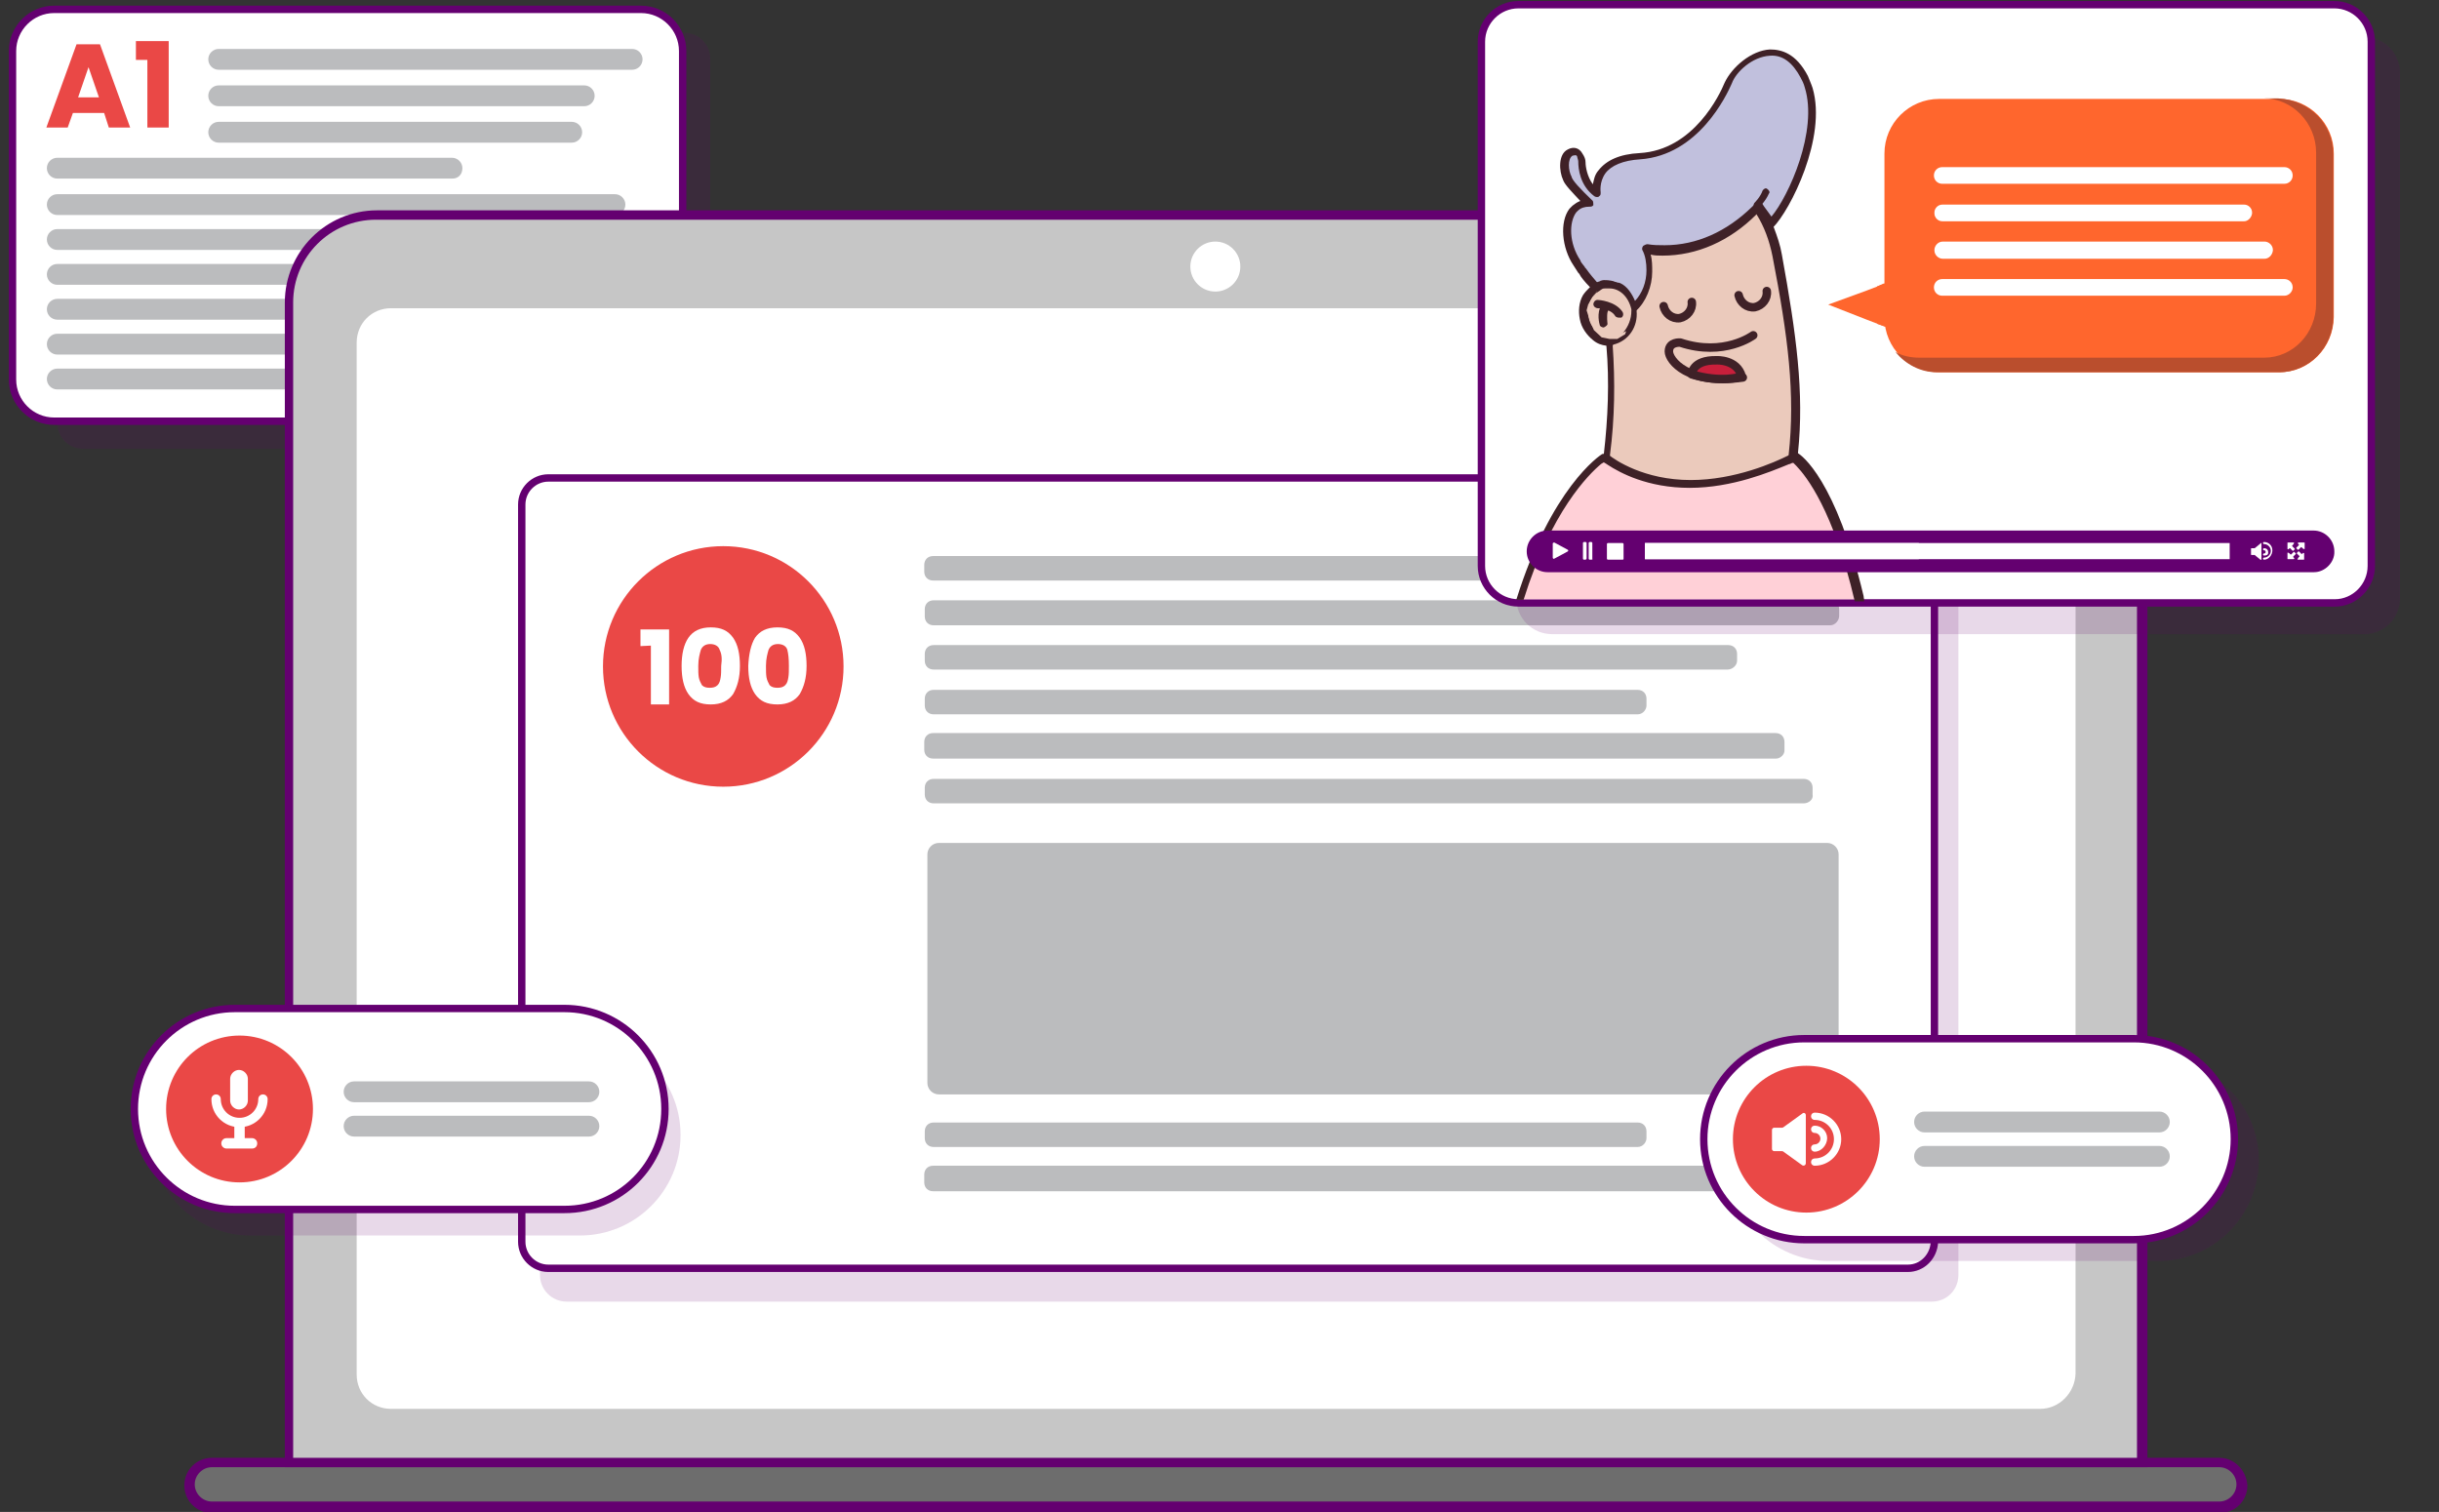 <?xml version="1.0" encoding="utf-8"?>
<!-- Generator: Adobe Illustrator 24.2.1, SVG Export Plug-In . SVG Version: 6.00 Build 0)  -->
<svg version="1.1" id="Layer_1" xmlns="http://www.w3.org/2000/svg" xmlns:xlink="http://www.w3.org/1999/xlink" x="0px" y="0px"
	 viewBox="0 0 468.4 290.4" style="enable-background:new 0 0 468.4 290.4;" xml:space="preserve">
<rect x="0" y="0" width="468.4" height="290.4" fill="#333333" stroke="none"/>
<style type="text/css">
	.st0{opacity:0.15;fill:#640070;enable-background:new    ;}
	.st1{fill:#FFFFFF;stroke:#640070;stroke-width:1.417;stroke-miterlimit:10;}
	.st2{fill:#EA4846;}
	.st3{fill:#BBBCBE;}
	.st4{fill:#6D6D6D;stroke:#640070;stroke-width:1.417;stroke-miterlimit:10;}
	.st5{fill:#640070;}
	.st6{fill:#C6C6C6;}
	.st7{fill:#FFFFFF;}
	.st8{fill:#FF662D;}
	.st9{fill:#BA4E2D;}
	.st10{fill:#EBCABC;}
	.st11{fill:#3F2127;}
	.st12{fill:#FFD0D7;}
	.st13{fill:#3E2127;}
	.st14{fill:#C1C0DD;}
	.st15{fill:#EBCBBD;}
	.st16{fill:none;stroke:#3F2127;stroke-width:1.629;stroke-linecap:round;stroke-linejoin:round;stroke-miterlimit:10;}
	.st17{fill:#C91F3B;stroke:#3F2127;stroke-width:1.629;stroke-linecap:round;stroke-linejoin:round;stroke-miterlimit:10;}
	.st18{fill:#DE6439;}
</style>
<g>
	<path class="st0" d="M131.5,86.2H16c-2.8,0-5-2.2-5-5V11.3c0-2.8,2.2-5,5-5h115.4c2.8,0,5,2.2,5,5v69.9
		C136.4,84,134.2,86.2,131.5,86.2z"/>
	<path class="st1" d="M123.1,80.9H10.4c-4.4,0-8-3.6-8-8V9.8c0-4.4,3.6-8,8-8h112.7c4.4,0,8,3.6,8,8V73
		C131.1,77.3,127.5,80.9,123.1,80.9z"/>
	<g>
		<path class="st2" d="M20,21.7h-6l-1,2.8H8.9l5.8-16h4.5l5.8,16h-4.1L20,21.7z M19,18.7l-2-5.8l-2,5.8H19z"/>
		<path class="st2" d="M26.1,11.5V7.9h6.3v16.6h-4.1v-13H26.1z"/>
	</g>
	<path class="st3" d="M121.4,13.4H42c-1.1,0-2-0.9-2-2l0,0c0-1.1,0.9-2,2-2h79.4c1.1,0,2,0.9,2,2l0,0
		C123.4,12.5,122.5,13.4,121.4,13.4z"/>
	<path class="st3" d="M112.2,20.4H42c-1.1,0-2-0.9-2-2l0,0c0-1.1,0.9-2,2-2h70.2c1.1,0,2,0.9,2,2l0,0
		C114.2,19.5,113.3,20.4,112.2,20.4z"/>
	<path class="st3" d="M109.8,27.4H42c-1.1,0-2-0.9-2-2l0,0c0-1.1,0.9-2,2-2h67.8c1.1,0,2,0.9,2,2l0,0
		C111.8,26.5,110.9,27.4,109.8,27.4z"/>
	<path class="st3" d="M86.9,34.3H11c-1.1,0-2-0.9-2-2l0,0c0-1.1,0.9-2,2-2h75.8c1.1,0,2,0.9,2,2l0,0C88.8,33.5,88,34.3,86.9,34.3z"
		/>
	<path class="st3" d="M118.1,41.3H11c-1.1,0-2-0.9-2-2l0,0c0-1.1,0.9-2,2-2h107.1c1.1,0,2,0.9,2,2l0,0
		C120.1,40.4,119.2,41.3,118.1,41.3z"/>
	<path class="st3" d="M123.4,48H11c-1.1,0-2-0.9-2-2l0,0c0-1.1,0.9-2,2-2h112.3c1.1,0,2,0.9,2,2l0,0C125.4,47.1,124.5,48,123.4,48z"
		/>
	<path class="st3" d="M104.3,54.7H11c-1.1,0-2-0.9-2-2l0,0c0-1.1,0.9-2,2-2h93.3c1.1,0,2,0.9,2,2l0,0
		C106.3,53.8,105.4,54.7,104.3,54.7z"/>
	<path class="st3" d="M122,61.4H11c-1.1,0-2-0.9-2-2l0,0c0-1.1,0.9-2,2-2h111c1.1,0,2,0.9,2,2l0,0C124,60.5,123.1,61.4,122,61.4z"/>
	<path class="st3" d="M113.2,68.1H11c-1.1,0-2-0.9-2-2l0,0c0-1.1,0.9-2,2-2h102.2c1.1,0,2,0.9,2,2l0,0
		C115.1,67.2,114.3,68.1,113.2,68.1z"/>
	<path class="st3" d="M118.1,74.8H11c-1.1,0-2-0.9-2-2l0,0c0-1.1,0.9-2,2-2h107.1c1.1,0,2,0.9,2,2l0,0
		C120.1,73.9,119.2,74.8,118.1,74.8z"/>
</g>
<path class="st0" d="M138.3,124.5H98.4V94.6c0-7.7,6.3-14,14-14h25.9V124.5z"/>
<g>
	<g>
		<path class="st4" d="M40.7,289.4c-2.3,0-4.3-2-4.3-4.3s2-4.3,4.3-4.3h385.6c2.3,0,4.3,2,4.3,4.3s-2,4.3-4.3,4.3H40.7z"/>
		<path class="st5" d="M426.2,281.8c1.8,0,3.3,1.5,3.3,3.3s-1.5,3.3-3.3,3.3H40.7c-1.8,0-3.3-1.5-3.3-3.3s1.5-3.3,3.3-3.3H426.2
			 M426.2,280H40.7c-2.9,0-5.3,2.3-5.3,5.3c0,2.9,2.3,5.3,5.3,5.3h385.6c2.9,0,5.3-2.3,5.3-5.3C431.4,282.3,429,280,426.2,280
			L426.2,280z"/>
	</g>
	<g>
		<path class="st6" d="M55.5,280.8V58.1c0-9.3,7.6-16.9,16.9-16.9h322.3c9.3,0,16.9,7.6,16.9,16.9v222.7H55.5z"/>
		<path class="st5" d="M394.5,42.2c8.8,0,15.9,7.1,15.9,15.9V280H56.3V58.1c0-8.8,7.1-15.9,15.9-15.9L394.5,42.2 M394.5,40.4H72.4
			c-9.8,0-17.7,8-17.7,17.7V280v1.8h1.8h354.1h1.8V280V58.1C412.3,48.4,404.3,40.4,394.5,40.4L394.5,40.4z"/>
	</g>
	<path class="st7" d="M391.8,270.6H75.1c-3.7,0-6.6-2.9-6.6-6.6V65.8c0-3.7,2.9-6.6,6.6-6.6H392c3.7,0,6.6,2.9,6.6,6.6v198
		C398.5,267.5,395.5,270.6,391.8,270.6z"/>
	<circle class="st7" cx="233.4" cy="51.2" r="4.8"/>
	<g>
		<path class="st0" d="M371,250H108.8c-2.8,0-5.1-2.3-5.1-5.1V102.2c0-2.8,2.3-5.1,5.1-5.1H371c2.8,0,5.1,2.3,5.1,5.1v142.7
			C376.1,247.7,373.9,250,371,250z"/>
		<path class="st1" d="M366.4,243.6H105.3c-2.8,0-5.1-2.3-5.1-5.1V96.9c0-2.8,2.3-5.1,5.1-5.1h261.1c2.8,0,5.1,2.3,5.1,5.1v141.6
			C371.4,241.3,369.2,243.6,366.4,243.6z"/>
		<g>
			<path class="st3" d="M295.7,111.5H179.2c-1,0-1.7-0.7-1.7-1.7v-1.3c0-1,0.7-1.7,1.7-1.7h116.5c1,0,1.7,0.7,1.7,1.7v1.3
				C297.5,110.8,296.6,111.5,295.7,111.5z"/>
			<path class="st3" d="M351.5,120.1H179.3c-1,0-1.7-0.7-1.7-1.7V117c0-1,0.7-1.7,1.7-1.7h172.2c1,0,1.7,0.7,1.7,1.7v1.3
				C353.2,119.2,352.4,120.1,351.5,120.1z"/>
			<path class="st3" d="M331.8,128.6H179.3c-1,0-1.7-0.7-1.7-1.7v-1.3c0-1,0.7-1.7,1.7-1.7h152.6c1,0,1.7,0.7,1.7,1.7v1.3
				C333.6,127.8,332.7,128.6,331.8,128.6z"/>
			<path class="st3" d="M314.5,137.2H179.3c-1,0-1.7-0.7-1.7-1.7v-1.3c0-1,0.7-1.7,1.7-1.7h135.2c1,0,1.7,0.7,1.7,1.7v1.3
				C316.2,136.3,315.5,137.2,314.5,137.2z"/>
			<path class="st3" d="M341.1,145.7H179.2c-1,0-1.7-0.7-1.7-1.7v-1.5c0-1,0.7-1.7,1.7-1.7H341c1,0,1.7,0.7,1.7,1.7v1.5
				C342.8,144.9,341.9,145.7,341.1,145.7z"/>
			<path class="st3" d="M346.4,154.3H179.3c-1,0-1.7-0.7-1.7-1.7v-1.3c0-1,0.7-1.7,1.7-1.7h167.1c1,0,1.7,0.7,1.7,1.7v1.3
				C348.3,153.5,347.4,154.3,346.4,154.3z"/>
			<path class="st3" d="M314.5,220.3H179.3c-1,0-1.7-0.7-1.7-1.7v-1.3c0-1,0.7-1.7,1.7-1.7h135.2c1,0,1.7,0.7,1.7,1.7v1.3
				C316.2,219.4,315.5,220.3,314.5,220.3z"/>
			<path class="st3" d="M341.1,228.8H179.2c-1,0-1.7-0.7-1.7-1.7v-1.5c0-1,0.7-1.7,1.7-1.7H341c1,0,1.7,0.7,1.7,1.7v1.5
				C342.8,228,341.9,228.8,341.1,228.8z"/>
			<path class="st3" d="M351,210.2H180.3c-1.2,0-2.2-1-2.2-2.2v-43.9c0-1.2,1-2.2,2.2-2.2h170.6c1.2,0,2.2,1,2.2,2.2V208
				C353.2,209.3,352.2,210.2,351,210.2z"/>
		</g>
		<g>
			<circle class="st2" cx="138.9" cy="128" r="23.1"/>
			<g>
				<path class="st7" d="M123,124.1v-3.2h5.5v14.4H125V124L123,124.1L123,124.1z"/>
				<path class="st7" d="M132.2,122.5c0.9-1.3,2.3-2,4.3-2s3.3,0.6,4.3,2c0.9,1.3,1.3,3.1,1.3,5.4s-0.5,4-1.3,5.4
					c-0.9,1.3-2.3,2-4.3,2s-3.3-0.6-4.3-2c-0.9-1.3-1.3-3.1-1.3-5.4C130.9,125.7,131.3,123.8,132.2,122.5z M138.2,124.8
					c-0.2-0.7-0.9-1.1-1.8-1.1c-0.9,0-1.5,0.4-1.8,1.1c-0.2,0.7-0.5,1.7-0.5,3.1c0,0.9,0,1.6,0.1,2.2s0.4,1.1,0.6,1.5
					c0.4,0.4,0.9,0.5,1.5,0.5s1.1-0.1,1.5-0.5s0.5-0.9,0.6-1.5s0.1-1.3,0.1-2.2C138.7,126.5,138.6,125.6,138.2,124.8z"/>
				<path class="st7" d="M145,122.5c0.9-1.3,2.3-2,4.3-2s3.3,0.6,4.3,2c0.9,1.3,1.3,3.1,1.3,5.4s-0.5,4-1.3,5.4
					c-0.9,1.3-2.3,2-4.3,2s-3.3-0.6-4.3-2c-0.9-1.3-1.3-3.1-1.3-5.4C143.8,125.7,144.2,123.8,145,122.5z M151.2,124.8
					c-0.2-0.7-0.9-1.1-1.8-1.1c-0.9,0-1.5,0.4-1.8,1.1c-0.2,0.7-0.5,1.7-0.5,3.1c0,0.9,0,1.6,0.1,2.2s0.4,1.1,0.6,1.5
					c0.4,0.4,0.9,0.5,1.5,0.5s1.1-0.1,1.5-0.5s0.5-0.9,0.6-1.5s0.1-1.3,0.1-2.2C151.5,126.5,151.4,125.6,151.2,124.8z"/>
			</g>
		</g>
	</g>
</g>
<g>
	<path class="st0" d="M454.1,121.8h-156c-3.9,0-6.9-3.1-6.9-6.9V14c0-3.9,3.1-6.9,6.9-6.9H454c3.9,0,6.9,3.1,6.9,6.9v100.8
		C461,118.6,457.9,121.8,454.1,121.8z"/>
	<g>
		<path class="st1" d="M448.4,115.8H291.6c-3.9,0-7.1-3.2-7.1-7.1V8c0-3.9,3.2-7.1,7.1-7.1h156.7c3.9,0,7.1,3.2,7.1,7.1v100.7
			C455.4,112.6,452.2,115.8,448.4,115.8z"/>
		<g>
			<g>
				<polygon class="st8" points="365.8,58.5 365.8,64.2 358.5,61.4 351.1,58.5 358.5,55.8 365.8,53 				"/>
			</g>
			<g>
				<path class="st8" d="M437.7,71.5h-65.3c-5.8,0-10.5-4.7-10.5-10.5V29.5c0-5.8,4.7-10.5,10.5-10.5h65.3c5.8,0,10.5,4.7,10.5,10.5
					v31.4C448.1,66.8,443.5,71.5,437.7,71.5z"/>
			</g>
			<g>
				<path class="st9" d="M448.1,29.7v31.2c0,5.8-4.7,10.6-10.4,10.6H372c-3.2,0-6-1.5-8-3.9c1.4,0.8,3,1.1,4.7,1.1h66.1
					c5.6,0,10-4.7,10-10.4v-29c0-5.7-4.6-10.4-10-10.4h2.7C443.5,19.2,448.1,23.8,448.1,29.7z"/>
			</g>
			<polygon class="st8" points="361.9,54.4 360.5,55 360.5,62.2 362,62.7 			"/>
		</g>
		<g>
			<g>
				<path class="st7" d="M438.7,35.3H373c-0.9,0-1.6-0.7-1.6-1.6l0,0c0-0.9,0.7-1.6,1.6-1.6h65.7c0.9,0,1.6,0.7,1.6,1.6l0,0
					C440.3,34.6,439.6,35.3,438.7,35.3z"/>
			</g>
			<g>
				<path class="st7" d="M431,42.5h-58c-0.8,0-1.5-0.7-1.5-1.5v-0.2c0-0.8,0.7-1.5,1.5-1.5h58c0.8,0,1.5,0.7,1.5,1.5V41
					C432.4,41.8,431.7,42.5,431,42.5z"/>
			</g>
			<g>
				<path class="st7" d="M434.9,49.7h-61.8c-0.8,0-1.6-0.7-1.6-1.6V48c0-0.8,0.7-1.6,1.6-1.6h61.8c0.8,0,1.6,0.7,1.6,1.6v0.1
					C436.4,49,435.7,49.7,434.9,49.7z"/>
			</g>
			<g>
				<path class="st7" d="M438.7,56.8H373c-0.9,0-1.6-0.7-1.6-1.6l0,0c0-0.9,0.7-1.6,1.6-1.6h65.7c0.9,0,1.6,0.7,1.6,1.6l0,0
					C440.3,56,439.6,56.8,438.7,56.8z"/>
			</g>
		</g>
		<g>
			<g>
				<g>
					<g>
						<path class="st10" d="M303.1,109.8l35.4,0.3c8.4-23.3,6.9-37,2.5-61.1c-2.3-12.9-13.4-19.9-22.1-16.5l0,0
							c-8.8,3.4-13.2,13.4-11.5,22.6C311,73.3,309.4,92.1,303.1,109.8z"/>
					</g>
					<g>
						<path class="st11" d="M309.1,59.7C309.1,59.6,309.1,59.6,309.1,59.7c-0.1-0.6-0.1-1.1-0.2-1.6V58c-0.1-0.8-0.2-1.5-0.5-2.3
							c-0.3,0.1-0.6,0.2-0.7,0.3c0.1,0.6,0.2,1.3,0.3,1.8c0,0.1,0.1,0.3,0.1,0.5c0.1,0.3,0.1,0.8,0.2,1.1c0.1,1,0.3,2,0.5,3.1
							c0.1,0.5,0.1,1,0.2,1.5l0,0l0,0c0.2,0.1,0.5,0.1,0.8,0.1C309.4,62.6,309.3,61.2,309.1,59.7z M309.1,59.7
							C309.1,59.6,309.1,59.6,309.1,59.7c-0.1-0.6-0.1-1.1-0.2-1.6V58c-0.1-0.8-0.2-1.5-0.5-2.3c-0.3,0.1-0.6,0.2-0.7,0.3
							c0.1,0.6,0.2,1.3,0.3,1.8c0,0.1,0.1,0.3,0.1,0.5c0.1,0.3,0.1,0.8,0.2,1.1c0.1,1,0.3,2,0.5,3.1c0.1,0.5,0.1,1,0.2,1.5l0,0l0,0
							c0.2,0.1,0.5,0.1,0.8,0.1C309.4,62.6,309.3,61.2,309.1,59.7z M309.1,59.7C309.1,59.6,309.1,59.6,309.1,59.7
							c-0.1-0.6-0.1-1.1-0.2-1.6V58c-0.1-0.8-0.2-1.5-0.5-2.3c-0.3,0.1-0.6,0.2-0.7,0.3c0.1,0.6,0.2,1.3,0.3,1.8
							c0,0.1,0.1,0.3,0.1,0.5c0.1,0.3,0.1,0.8,0.2,1.1c0.1,1,0.3,2,0.5,3.1c0.1,0.5,0.1,1,0.2,1.5l0,0c0.2,0.1,0.5,0.1,0.8,0.1
							C309.4,62.6,309.3,61.2,309.1,59.7z M342.2,48.9c-0.3-1.8-0.9-3.5-1.5-5.1c-0.1-0.3-0.2-0.7-0.5-0.9c-0.6-1.1-1.1-2.3-1.8-3.3
							c-0.1-0.1-0.2-0.3-0.3-0.5c0,0,0,0,0-0.1c0,0,0-0.1-0.1-0.1c-0.1-0.2-0.2-0.3-0.3-0.5c-1.7-2.3-3.8-4.2-6.1-5.5
							c-4-2.3-8.4-2.7-12.3-1.1c-8.4,3.3-13.4,12.6-12.3,22.4c0,0.2,0.1,0.5,0.1,0.7c0,0.1,0,0.2,0,0.2c0,0.1,0,0.1,0,0.2
							s0,0.1,0,0.2s0,0.2,0.1,0.3c0,0.2,0.1,0.3,0.1,0.6c0.1,0.5,0.2,1,0.2,1.5c0,0.3,0.1,0.6,0.1,0.8l0,0c0.1,0.2,0.1,0.5,0.1,0.7
							c0.2,1.1,0.3,2.3,0.5,3.4c0,0.3,0.1,0.7,0.1,1.1c0,0.3,0.1,0.6,0.1,0.9c0,0.1,0,0.2,0,0.3l0,0c0,0.2,0,0.3,0.1,0.6
							c0,0.2,0,0.5,0,0.7c0.6,6.9,0.3,14-0.5,20.9c0,0.2-0.1,0.5-0.1,0.7c0,0.3-0.1,0.8-0.1,1.1c-1,6.9-2.7,13.7-5.1,20.4
							c-0.2,0.3-0.2,0.6,0,0.8c0,0.2,0.3,0.3,0.6,0.3l35.4,0.3c0.2,0,0.6-0.2,0.8-0.6c2.8-7.9,4.7-14.7,5.6-21.2
							c0.1-0.5,0.1-0.8,0.1-1.3c0.1-0.3,0.1-0.7,0.1-0.9C346.5,75.4,345,64.3,342.2,48.9z M343.3,89.2c-0.9,6.3-2.5,12.6-5.2,20.1
							l-33.9-0.3c2.3-6.5,3.9-13.1,4.8-19.8c0-0.3,0.1-0.7,0.1-1.1c0-0.2,0.1-0.5,0.1-0.8c0.9-6.9,1-14,0.5-21.1c0-0.2,0-0.5,0-0.6
							c0-0.2,0-0.3,0-0.6c0-0.1,0-0.2,0-0.3c0-0.2,0-0.5-0.1-0.7c-0.1-1.5-0.3-3-0.6-4.4c0-0.1,0-0.1,0-0.1c-0.1-0.5-0.1-1-0.2-1.5
							v-0.1c-0.1-0.8-0.2-1.5-0.5-2.3c0-0.1,0-0.2-0.1-0.3c0-0.1,0-0.1,0-0.2s0-0.1,0-0.2s0-0.2,0-0.3s-0.1-0.3-0.1-0.5
							c0-0.1-0.1-0.2-0.1-0.5c-0.9-8.9,3.9-17.5,11.3-20.4c3.4-1.4,7.5-1.1,11.2,0.9c2.3,1.3,4.3,3.2,5.9,5.5
							c0.1,0.2,0.2,0.3,0.3,0.6c0.2,0.3,0.5,0.6,0.6,0.9c1.5,2.4,2.5,5.1,3.1,8.1c3,15.5,4.4,26.5,3.1,38.2c0,0.2-0.1,0.5-0.1,0.7
							C343.4,88.5,343.4,88.8,343.3,89.2z M309.1,59.7C309.1,59.6,309.1,59.6,309.1,59.7c-0.1-0.6-0.1-1.1-0.2-1.6V58
							c-0.1-0.8-0.2-1.5-0.5-2.3c-0.3,0.1-0.6,0.2-0.7,0.3c0.1,0.6,0.2,1.3,0.3,1.8c0,0.1,0.1,0.3,0.1,0.5c0.1,0.3,0.1,0.8,0.2,1.1
							c0.1,1,0.3,2,0.5,3.1c0.1,0.5,0.1,1,0.2,1.5l0,0c0.2,0.1,0.5,0.1,0.8,0.1C309.4,62.6,309.3,61.2,309.1,59.7z M309.1,59.7
							C309.1,59.6,309.1,59.6,309.1,59.7c-0.1-0.6-0.1-1.1-0.2-1.6V58c-0.1-0.8-0.2-1.5-0.5-2.3c-0.3,0.1-0.6,0.2-0.7,0.3
							c0.1,0.6,0.2,1.3,0.3,1.8c0,0.1,0.1,0.3,0.1,0.5c0.1,0.3,0.1,0.8,0.2,1.1c0.1,1,0.3,2,0.5,3.1c0.1,0.5,0.1,1,0.2,1.5l0,0l0,0
							c0.2,0.1,0.5,0.1,0.8,0.1C309.4,62.6,309.3,61.2,309.1,59.7z M309.1,59.7C309.1,59.6,309.1,59.6,309.1,59.7
							c-0.1-0.6-0.1-1.1-0.2-1.6V58c-0.1-0.8-0.2-1.5-0.5-2.3c-0.3,0.1-0.6,0.2-0.7,0.3c0.1,0.6,0.2,1.3,0.3,1.8
							c0,0.1,0.1,0.3,0.1,0.5c0.1,0.3,0.1,0.8,0.2,1.1c0.1,1,0.3,2,0.5,3.1c0.1,0.5,0.1,1,0.2,1.5l0,0l0,0c0.2,0.1,0.5,0.1,0.8,0.1
							C309.4,62.6,309.3,61.2,309.1,59.7z"/>
					</g>
				</g>
				<g>
					<path class="st12" d="M357.2,115.1h-64.9c5.8-18.7,13.7-25.7,15.7-27.2c0.3-0.2,0.5-0.3,0.5-0.3s0.2,0.2,0.7,0.6
						c1.8,1.4,7.2,4.7,15.6,4.7c8.3,0,15.9-3.2,18.8-4.6c0.2-0.1,0.5-0.2,0.6-0.3c0.3-0.2,0.6-0.3,0.6-0.3s0.2,0.1,0.6,0.5
						c1.7,1.5,7.3,7.5,12,26.7C357.2,114.9,357.2,115,357.2,115.1z"/>
					<path class="st13" d="M357.9,114.5C352.6,92.2,346,87.4,345.2,87c0,0,0,0-0.1,0c-0.2-0.2-0.6-0.2-0.8,0c0,0-0.1,0.1-0.3,0.2
						c-0.1,0.1-0.3,0.2-0.6,0.3c-2.6,1.3-10.2,4.7-18.7,4.7c-9,0-14.6-3.9-15.7-4.8c-0.1-0.1-0.2-0.2-0.2-0.2
						c-0.2-0.1-0.3-0.1-0.6-0.1c-0.1,0-0.2,0.1-0.5,0.1l0,0c-0.5,0.3-9.8,6.5-16.5,28h1.4c5.3-17,12.5-24.1,14.9-26.1
						c0.2-0.1,0.3-0.2,0.5-0.3l0,0c0.2,0.1,0.5,0.3,0.8,0.5c2.3,1.5,7.6,4.4,15.7,4.4c8.2,0,15.5-3.1,18.7-4.4
						c0.2-0.1,0.5-0.2,0.6-0.2c0.2-0.1,0.3-0.2,0.6-0.2c0.1,0.1,0.3,0.3,0.6,0.6c1.9,2,7.1,8.5,11.2,26h1.8
						C358,114.9,357.9,114.8,357.9,114.5z"/>
				</g>
				<g>
					<g>
						<path class="st14" d="M305,38.8c-0.9,0-1.9,0.2-2.7,0.9c-0.2,0.2-0.3,0.3-0.3,0.6c-1.5,2.3-1.4,6.7,0.8,10.1
							c0.2,0.3,0.9,1.4,0.9,1.4c0.2,0.2,1.9,2.7,3.3,3.6c0,0,1.7-1.4,3.9-0.3c1.7,0.8,2.8,4,2.8,4c1.9-1.5,3.1-4.2,3.1-7.3
							c0-1.5-0.3-2.8-0.8-4.2c1.1,0.2,2.3,0.2,3.4,0.2c6.9,0,13.2-3.3,18.2-8.4c0,0,0.8,0.9,1.1,1.5c0.6,0.9,1.1,2.2,1.1,2.2
							c3.3-2.8,10.1-17.1,7.5-26.3c-0.2-0.8-0.6-1.5-0.8-2.2c-4.6-9-12.9-3.1-14.8,1.1c-1.7,4.2-7.3,13.4-17.1,14s-8.2,7.3-8.2,7.3
							c-2.3-1.9-2.7-5-2.8-6.1c0-0.6-0.2-0.9-0.3-1.4c-0.3-0.6-0.9-0.9-1.9-0.3c-1.5,0.8-1.1,3.6-0.6,5
							C301.3,35.1,303.8,37.7,305,38.8z"/>
						<path class="st11" d="M348.1,16.9c-0.3-0.9-0.6-1.5-0.9-2.3c-2.3-4.4-5.1-5.1-7.3-5.1c-3.6,0.2-7.3,3.4-8.7,6.4
							c-0.9,2.2-5.9,12.9-16.3,13.5c-3.9,0.2-6.4,1.4-7.9,3.3c-0.8,0.9-0.9,1.9-1.1,2.7c-1.1-1.5-1.4-3.4-1.4-4.2
							c0-0.6-0.2-1.1-0.6-1.7c-0.6-1.1-1.7-1.4-2.8-0.8c-1.9,0.9-1.7,4.2-0.9,5.9c0.3,0.9,1.9,2.5,3.3,4c-0.6,0.2-1.1,0.6-1.5,0.9
							c-0.2,0.2-0.3,0.3-0.6,0.6c-1.9,2.5-1.5,7.5,0.8,10.9c0.2,0.3,0.9,1.4,0.9,1.4l0.2,0.2c0.2,0.5,1.1,1.6,2,2.5
							c0.2,0.2,0.5,0.5,0.7,0.7c0.1,0.1,0.2,0.2,0.3,0.3c0.1,0.1,0.1,0.1,0.2,0.2l0,0l0,0c0.1,0.1,0.5,0.1,0.8,0.1
							c0.1,0,0.1-0.1,0.2-0.1c0,0,0.1,0,0.1-0.1c0.1-0.1,0.3-0.2,0.7-0.3c0.6-0.1,1.4-0.2,2.2,0.2c1.1,0.6,2.2,2.8,2.3,3.4
							c0,0.1,0.1,0.2,0.2,0.3s0.1,0.1,0.2,0.2c0.2,0,0.2,0,0.3,0c0.1,0,0.1,0,0.2,0s0.2-0.1,0.2,0c0.1-0.1,0.2-0.2,0.3-0.3
							c1.9-1.7,3.1-4.7,3.1-7.5c0-1.1,0-2.3-0.3-3.3c0.8,0.2,1.5,0.2,2.3,0.2c6.6,0,12.9-2.8,18-7.9c0.1-0.1,0.1-0.1,0.2-0.2
							c0.2,0.2,0.3,0.6,0.6,0.8c0.6,0.8,1.1,1.9,1.1,1.9c0.1,0.1,0.1,0.1,0.2,0.2c0.1,0.1,0.2,0.2,0.3,0.2c0.2,0,0.3,0,0.6-0.2
							c0.1-0.1,0.1-0.1,0.2-0.2C343.8,40.4,350.9,26.4,348.1,16.9z M340.2,41.6c-0.2-0.3-0.6-0.8-0.8-1.1c-0.2-0.3-0.7-0.9-0.9-1.3
							c-0.1-0.1-0.2-0.2-0.2-0.2c-0.1,0-0.1,0-0.2-0.1c0,0,0,0-0.1,0l0,0l-0.1-0.1c-0.1,0-0.1,0-0.1,0c-0.2,0-0.3,0-0.6,0.2
							c-0.1,0.1-0.2,0.2-0.3,0.3c-0.1,0.1-0.1,0.1-0.1,0.1l0,0c-0.1,0.1-0.2,0.2-0.3,0.3c-4.9,4.8-10.7,7.4-16.8,7.4
							c-1.1,0-2.2,0-3.3-0.2c-0.3,0-0.6,0.2-0.8,0.3c-0.2,0.2-0.3,0.6-0.2,0.8c0.6,1.1,0.8,2.5,0.8,3.9c0,2.3-0.8,4.4-2.2,5.9
							c-0.6-1.4-1.5-2.8-2.8-3.4c-0.1,0-0.2-0.1-0.3-0.1c0,0,0,0-0.1,0c-0.5-0.1-1-0.2-1.5-0.2s-0.8,0-1,0.1
							c-0.3,0.1-0.6,0.1-0.8,0.3c-0.1,0.1-0.2,0.2-0.3,0.3c0,0,0-0.1-0.1-0.1c-0.1-0.1-0.2-0.3-0.5-0.6c-0.6-0.7-1.3-1.5-2-2.5
							l-0.2-0.2c0-0.2-0.8-0.9-0.9-1.4c-2.2-3.3-2.2-7.3-0.8-9.2c0.2-0.2,0.2-0.2,0.3-0.3c0.6-0.6,1.4-0.8,2.2-0.8
							c0.3,0,0.6,0,0.8-0.3c0-0.3,0-0.8-0.2-0.9c-2.3-2.2-3.9-3.9-4-4.6c-0.6-1.1-0.8-3.4,0.2-4c0.8-0.2,0.8,0,0.9,0.2
							c0,0.2,0.2,0.6,0.2,0.9c0,1.4,0.3,4.6,3.1,6.7c0.3,0.2,0.8,0.2,0.9,0c0.3-0.2,0.3-0.3,0.3-0.8c0,0-0.3-1.9,0.9-3.6
							c1.1-1.5,3.4-2.5,6.7-2.7c11.2-0.8,16.6-12.3,17.6-14.6c0.8-2.2,3.9-5.1,7.3-5.3c2.5-0.2,4.4,1.4,5.9,4.2
							c0.3,0.6,0.6,1.1,0.8,1.9C349.2,25.1,343.5,37.7,340.2,41.6z"/>
					</g>
					<g>
						<path class="st14" d="M337.6,39.4c0,0,1.1-1.4,1.7-2.5L337.6,39.4z"/>
						<path class="st11" d="M337.6,40.2c-0.2,0-0.3,0-0.6-0.2c-0.3-0.3-0.3-0.8,0-1.1c0,0,1.1-1.1,1.5-2.3c0.2-0.3,0.6-0.6,0.9-0.3
							c0.3,0.2,0.6,0.6,0.3,0.9c-0.6,1.4-1.9,2.7-1.9,2.7C338,40,337.7,40.2,337.6,40.2z"/>
					</g>
				</g>
				<g>
					<g>
						
							<ellipse transform="matrix(0.979 -0.202 0.202 0.979 -5.771 63.753)" class="st15" cx="309" cy="60.1" rx="4.8" ry="5.6"/>
						<path class="st13" d="M314.3,59.7c0-0.3-0.1-0.6-0.1-0.8v-0.1c-0.5-1.9-1.8-3.6-3.4-4.4c0,0,0,0-0.1,0
							c-0.8-0.5-1.7-0.6-2.6-0.6c-0.2,0-0.3,0-0.6,0.1c-0.1,0-0.1,0-0.2,0.1c-0.1,0-0.2,0.1-0.3,0.1c-0.1,0-0.2,0.1-0.3,0.1
							c-0.2,0.1-0.6,0.2-0.8,0.5c-0.2,0.1-0.3,0.2-0.6,0.5c-0.5,0.5-0.9,0.9-1.3,1.5c-0.8,1.4-0.9,3.1-0.6,4.6
							c0.3,1.7,1.4,3.1,2.5,4c0.8,0.7,1.7,1,2.6,1.1c0.1,0,0.2,0,0.3,0c0.1,0,0.2,0,0.2,0c0.2,0,0.3,0,0.6,0c0.1,0,0.2-0.1,0.2-0.2
							C312.8,65.5,314.6,62.7,314.3,59.7z M311.8,63.8c-0.5,0.5-1.1,0.9-1.8,1l-0.3,0.1c-0.2,0-0.6,0-0.8,0c-0.1,0-0.2,0-0.3-0.1
							c-0.6-0.1-1-0.3-1.6-0.8c-0.9-0.8-1.7-1.7-1.9-3.1c-0.2-1.4,0-2.7,0.6-3.6c0.2-0.3,0.5-0.7,0.7-0.9c0,0,0,0,0.1-0.1
							s0.1-0.1,0.2-0.1c0.2-0.2,0.5-0.3,0.7-0.5c0.1-0.1,0.2-0.1,0.3-0.2c0.2-0.1,0.3-0.1,0.6-0.1h0.8c1.9,0,3.6,1.5,4.2,4
							c0,0.1,0,0.2,0,0.3C313.3,61.3,312.7,62.7,311.8,63.8z"/>
					</g>
					<g>
						<path class="st15" d="M306.8,55.9c0,0-1.7,1.1-0.9,4.4c0.8,3.3,3.6,4.8,6.4,3.3l-0.2,0.6l-1.5,0.9h-1.5l-1.5-0.3l-1.5-1.4
							l-0.8-1.9l-0.6-1.9l0.3-1.1l0.8-1.4l0.8-1.1L306.8,55.9z"/>
					</g>
					<g>
						<path class="st13" d="M310.8,61c-0.2,0-0.6-0.2-0.6-0.3c-0.9-1.5-3.4-1.5-3.4-1.5c-0.3,0-0.8-0.3-0.8-0.8
							c0-0.3,0.3-0.8,0.8-0.8c0.2,0,3.4,0.2,4.8,2.3c0.2,0.3,0.2,0.8-0.2,1.1C311,61,311,61,310.8,61z"/>
					</g>
					<g>
						<path class="st13" d="M308,62.9c-0.3,0-0.8-0.2-0.8-0.6c-0.2-0.6-0.6-3.1,0.8-4c0.3-0.2,0.8-0.2,1.1,0.2
							c0.2,0.3,0.2,0.8-0.2,1.1c-0.3,0.2-0.3,1.5-0.2,2.5C308.8,62.3,308.6,62.6,308,62.9C308.3,62.9,308,62.9,308,62.9z"/>
					</g>
				</g>
			</g>
			<g>
				<path class="st16" d="M339.3,55.9c0.2,1.5-0.9,2.8-2.3,3.1c-1.5,0.2-2.8-0.9-3.1-2.3"/>
				<path class="st16" d="M324.9,58c0.2,1.5-0.9,2.8-2.3,3.1c-1.5,0.2-2.8-0.9-3.1-2.3"/>
				<path class="st16" d="M334.7,72.5c-10.6,1.5-14.2-3.3-14.2-5c0-1.9,2.2-1.7,2.2-1.7c8.4,2.8,14-1.4,14-1.4"/>
				<path class="st17" d="M324.9,71.9c0,0,0-2.8,4.8-2.7c0,0,3.9-0.2,4.8,3.1C334.3,72.4,330.5,73.6,324.9,71.9z"/>
			</g>
		</g>
	</g>
	<g>
		<path class="st5" d="M444.4,109.9H297.2c-2.2,0-4-1.8-4-4l0,0c0-2.2,1.8-4,4-4h147.1c2.2,0,4,1.8,4,4l0,0
			C448.4,108,446.5,109.9,444.4,109.9z"/>
		<path class="st7" d="M298.2,105.9v-1.5c0-0.1,0.1-0.2,0.3-0.2l1.3,0.7l1.3,0.7c0.1,0.1,0.1,0.2,0,0.3l-1.3,0.7l-1.3,0.7
			c-0.1,0.1-0.3,0-0.3-0.2V105.9z"/>
		<g>
			<path class="st7" d="M304.5,107.5h-0.3c-0.1,0-0.2-0.1-0.2-0.2v-3c0-0.1,0.1-0.2,0.2-0.2h0.3c0.1,0,0.2,0.1,0.2,0.2v3
				C304.6,107.4,304.6,107.5,304.5,107.5z"/>
			<path class="st7" d="M305.6,107.5h-0.3c-0.1,0-0.2-0.1-0.2-0.2v-3c0-0.1,0.1-0.2,0.2-0.2h0.3c0.1,0,0.2,0.1,0.2,0.2v3
				C305.9,107.4,305.8,107.5,305.6,107.5z"/>
		</g>
		<path class="st7" d="M311.6,107.5h-2.8c-0.1,0-0.2-0.1-0.2-0.2v-2.8c0-0.1,0.1-0.2,0.2-0.2h2.8c0.1,0,0.2,0.1,0.2,0.2v2.8
			C311.8,107.4,311.8,107.5,311.6,107.5z"/>
		<g>
			<rect x="315.9" y="104.3" class="st7" width="112.3" height="3.1"/>
			<g>
				<rect x="316.7" y="105.2" class="st18" width="50.9" height="1.4"/>
				<polygon class="st7" points="368.5,104.3 315.9,104.3 315.9,107.4 368.5,107.4 				"/>
			</g>
		</g>
		<g>
			<path class="st7" d="M434.3,104.4v3c0,0.1-0.1,0.2-0.2,0.1l-1.1-0.9c0,0,0,0-0.1,0h-0.5c-0.1,0-0.1-0.1-0.1-0.1v-1.1
				c0-0.1,0.1-0.1,0.1-0.1h0.5h0.1l1.1-0.9C434.1,104.2,434.3,104.3,434.3,104.4z"/>
			<g>
				<g>
					<path class="st7" d="M434.8,107.5c-0.1,0-0.2-0.1-0.2-0.2s0.1-0.2,0.2-0.2c0.7,0,1.3-0.6,1.3-1.3c0-0.7-0.6-1.3-1.3-1.3
						c-0.1,0-0.2-0.1-0.2-0.2s0.1-0.2,0.2-0.2c0.9,0,1.6,0.7,1.6,1.6C436.4,106.6,435.7,107.5,434.8,107.5z"/>
				</g>
				<g>
					<path class="st7" d="M434.8,106.7c-0.1,0-0.2-0.1-0.2-0.2s0.1-0.2,0.2-0.2c0.2,0,0.3-0.1,0.3-0.3s-0.1-0.3-0.3-0.3
						c-0.1,0-0.2-0.1-0.2-0.2s0.1-0.2,0.2-0.2c0.5,0,0.8,0.3,0.8,0.8S435.3,106.7,434.8,106.7z"/>
				</g>
			</g>
		</g>
		<g>
			<path class="st7" d="M440.5,104.2h-1.1c-0.1,0-0.1,0-0.1,0.1v1.1c0,0.1,0.1,0.1,0.2,0.1l0.2-0.2h0.1l0.5,0.5h0.1l0.3-0.3v-0.1
				l-0.5-0.5v-0.1l0.2-0.2C440.6,104.3,440.6,104.2,440.5,104.2z"/>
			<path class="st7" d="M442.6,105.4v-1.1c0-0.1,0-0.1-0.1-0.1h-1.1c-0.1,0-0.1,0.1-0.1,0.2l0.2,0.2v0.1l-0.5,0.5v0.1l0.3,0.3h0.1
				l0.5-0.5h0.1l0.2,0.2C442.4,105.5,442.6,105.5,442.6,105.4z"/>
			<path class="st7" d="M441.3,107.5h1.1c0.1,0,0.1,0,0.1-0.1v-1.1c0-0.1-0.1-0.1-0.2-0.1l-0.2,0.2H442l-0.5-0.5h-0.1l-0.3,0.3v0.1
				l0.5,0.5v0.1l-0.2,0.2C441.2,107.4,441.2,107.5,441.3,107.5z"/>
			<path class="st7" d="M439.3,106.2v1.1c0,0.1,0,0.1,0.1,0.1h1.1c0.1,0,0.1-0.1,0.1-0.2l-0.2-0.2v-0.1l0.5-0.5v-0.1l-0.3-0.3h-0.1
				l-0.5,0.5h-0.1l-0.2-0.2C439.4,106.1,439.3,106.1,439.3,106.2z"/>
		</g>
	</g>
</g>
<g>
	<path class="st0" d="M414.5,242.2h-63.3c-10.6,0-19.3-8.6-19.3-19.3l0,0c0-10.6,8.6-19.3,19.3-19.3h63.3c10.6,0,19.3,8.6,19.3,19.3
		l0,0C433.7,233.6,425.1,242.2,414.5,242.2z"/>
	<path class="st1" d="M409.8,238.1h-63.3c-10.6,0-19.3-8.6-19.3-19.3l0,0c0-10.6,8.6-19.3,19.3-19.3h63.3c10.6,0,19.3,8.6,19.3,19.3
		l0,0C429.1,229.4,420.4,238.1,409.8,238.1z"/>
	<g>
		<circle class="st2" cx="346.9" cy="218.8" r="14.1"/>
		<g>
			<path class="st7" d="M346.8,214.2v9.2c0,0.4-0.4,0.6-0.7,0.4l-3.6-2.6c-0.1-0.1-0.2-0.1-0.3-0.1h-1.5c-0.2,0-0.4-0.2-0.4-0.4V217
				c0-0.2,0.2-0.4,0.4-0.4h1.5c0.1,0,0.2,0,0.3-0.1l3.6-2.6C346.4,213.6,346.8,213.8,346.8,214.2z"/>
			<g>
				<g>
					<path class="st7" d="M348.5,223.9c-0.4,0-0.7-0.3-0.7-0.7s0.3-0.7,0.7-0.7c2.1,0,3.7-1.7,3.7-3.7c0-2.1-1.7-3.7-3.7-3.7
						c-0.4,0-0.7-0.3-0.7-0.7s0.3-0.7,0.7-0.7c2.8,0,5.1,2.3,5.1,5.1S351.3,223.9,348.5,223.9z"/>
				</g>
				<g>
					<path class="st7" d="M348.5,221.2c-0.4,0-0.7-0.3-0.7-0.7s0.3-0.7,0.7-0.7c0.6,0,1.1-0.5,1.1-1.1s-0.5-1.1-1.1-1.1
						c-0.4,0-0.7-0.3-0.7-0.7s0.3-0.7,0.7-0.7c1.3,0,2.4,1.1,2.4,2.4S349.8,221.2,348.5,221.2z"/>
				</g>
			</g>
		</g>
	</g>
	<g>
		<path class="st3" d="M414.7,217.5h-45.1c-1.1,0-2-0.9-2-2l0,0c0-1.1,0.9-2,2-2h45.1c1.1,0,2,0.9,2,2l0,0
			C416.7,216.6,415.8,217.5,414.7,217.5z"/>
		<path class="st3" d="M414.7,224.1h-45.1c-1.1,0-2-0.9-2-2l0,0c0-1.1,0.9-2,2-2h45.1c1.1,0,2,0.9,2,2l0,0
			C416.7,223.2,415.8,224.1,414.7,224.1z"/>
	</g>
</g>
<g>
	<path class="st0" d="M111.4,237.3H48.1c-10.6,0-19.3-8.6-19.3-19.3l0,0c0-10.6,8.6-19.3,19.3-19.3h63.3c10.6,0,19.3,8.6,19.3,19.3
		l0,0C130.7,228.7,122,237.3,111.4,237.3z"/>
	<path class="st1" d="M108.4,232.3H45.1c-10.6,0-19.3-8.6-19.3-19.3l0,0c0-10.6,8.6-19.3,19.3-19.3h63.3c10.6,0,19.3,8.6,19.3,19.3
		l0,0C127.7,223.7,119.1,232.3,108.4,232.3z"/>
	<g>
		<circle class="st2" cx="46" cy="213" r="14.1"/>
		<g>
			<path class="st7" d="M48.4,220.6h-4.9c-0.5,0-1-0.4-1-1l0,0c0-0.5,0.4-1,1-1h4.9c0.5,0,1,0.4,1,1l0,0
				C49.4,220.2,49,220.6,48.4,220.6z"/>
			<path class="st7" d="M45,218.9v-3.2c0-0.5,0.4-1,1-1l0,0c0.5,0,1,0.4,1,1v3.2c0,0.5-0.4,1-1,1l0,0C45.4,219.8,45,219.4,45,218.9z
				"/>
			<path class="st7" d="M44.2,211.4v-4.2c0-0.9,0.8-1.7,1.7-1.7l0,0c0.9,0,1.7,0.8,1.7,1.7v4.2c0,0.9-0.8,1.7-1.7,1.7l0,0
				C45,213.1,44.2,212.3,44.2,211.4z"/>
			<g>
				<path class="st7" d="M46,216.5c-3,0-5.4-2.4-5.4-5.4c0-0.5,0.4-0.9,0.9-0.9s0.9,0.4,0.9,0.9c0,2,1.6,3.6,3.6,3.6
					s3.6-1.6,3.6-3.6c0-0.5,0.4-0.9,0.9-0.9s0.9,0.4,0.9,0.9C51.4,214.1,49,216.5,46,216.5z"/>
			</g>
		</g>
	</g>
	<g>
		<path class="st3" d="M113.1,211.7H68c-1.1,0-2-0.9-2-2l0,0c0-1.1,0.9-2,2-2h45.1c1.1,0,2,0.9,2,2l0,0
			C115.1,210.8,114.2,211.7,113.1,211.7z"/>
		<path class="st3" d="M113.1,218.3H68c-1.1,0-2-0.9-2-2l0,0c0-1.1,0.9-2,2-2h45.1c1.1,0,2,0.9,2,2l0,0
			C115.1,217.4,114.2,218.3,113.1,218.3z"/>
	</g>
</g>
</svg>
